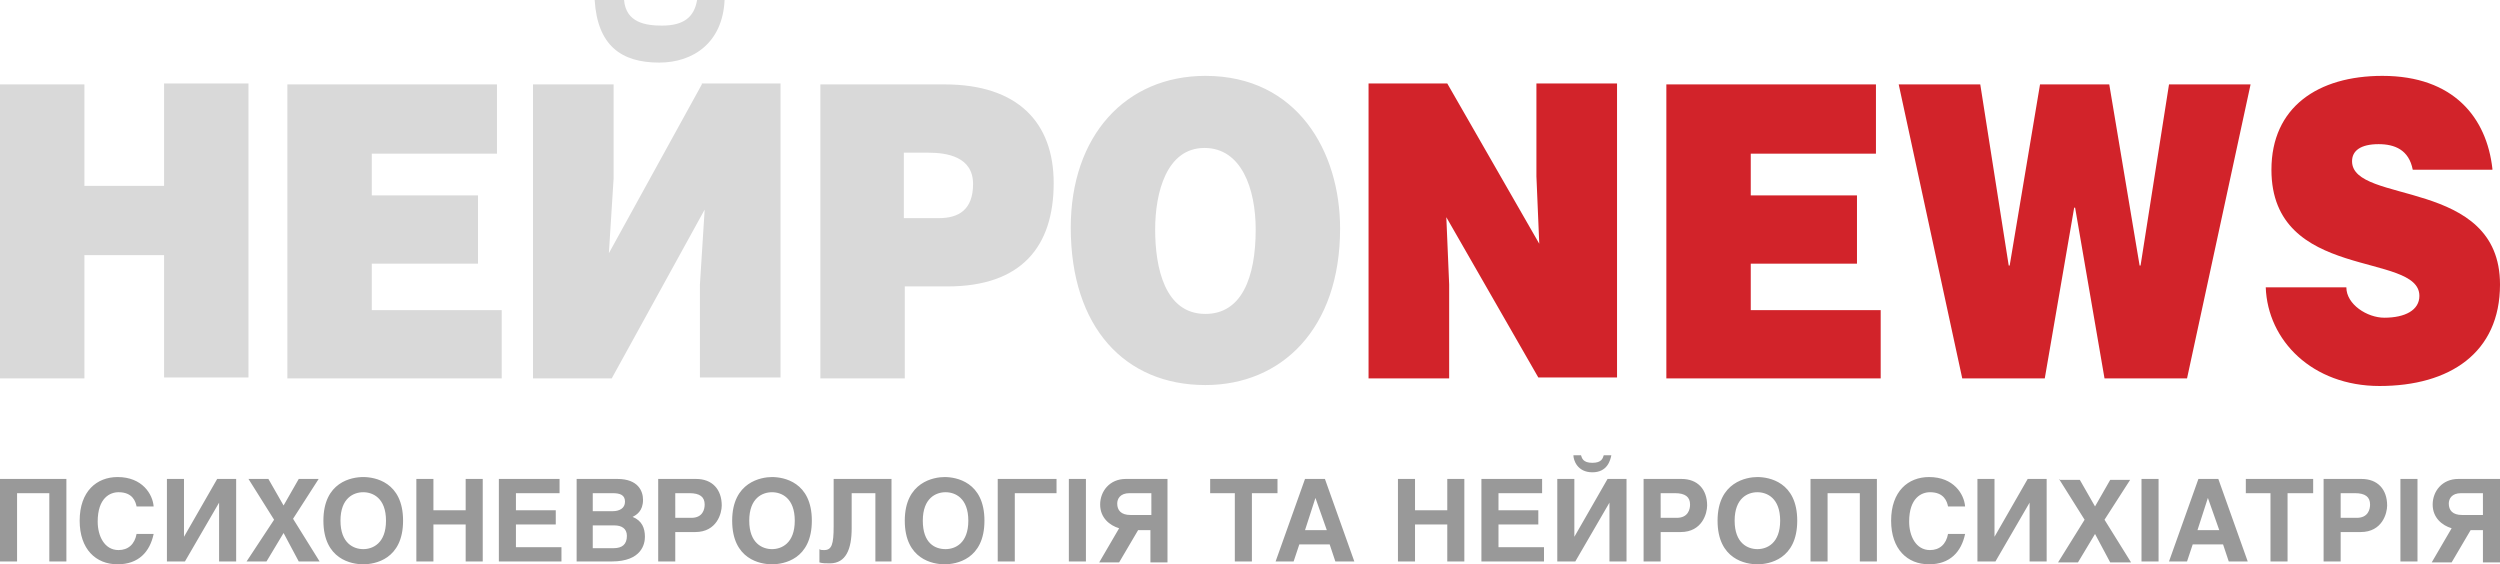 <?xml version="1.0" encoding="utf-8"?>
<!-- Generator: Adobe Illustrator 25.3.1, SVG Export Plug-In . SVG Version: 6.00 Build 0)  -->
<svg version="1.1" id="Layer_1" xmlns="http://www.w3.org/2000/svg" xmlns:xlink="http://www.w3.org/1999/xlink" x="0px" y="0px"
	 viewBox="0 0 263.6 59.5" style="enable-background:new 0 0 263.6 59.5;" xml:space="preserve">
<style type="text/css">
	.st0{fill:#999999;}
	.st1{fill:#D2232A;}
	.st2{fill:#D9D9D9;}
</style>
<g>
	<path class="st0" d="M261.7,54.3h-2.1c-1,0-1.4-0.5-1.4-1.2c0-0.5,0.3-1.1,1.3-1.1h2.3V54.3z M263.6,50.5h-4.4
		c-1.7,0-2.7,1.3-2.7,2.7c0,1.4,1,2.2,2,2.5l-2.1,3.6h2.1l2-3.4h1.3v3.4h1.8V50.5z M254.9,50.5h-1.8v8.7h1.8V50.5z M246.8,52h1.5
		c1.1,0,1.6,0.4,1.6,1.2c0,0.5-0.2,1.4-1.4,1.4h-1.7V52z M246.8,56.1h2.1c2.3,0,2.8-2,2.8-2.8c0-1.7-1-2.8-2.7-2.8h-4v8.7h1.8V56.1z
		 M241.3,52h2.6v-1.5h-7.1V52h2.6v7.2h1.8V52z M232.8,52.5L232.8,52.5l1.2,3.4h-2.3L232.8,52.5z M231.8,50.5l-3.1,8.7h1.9l0.6-1.8
		h3.2l0.6,1.8h2l-3.1-8.7H231.8z M227.6,50.5h-1.8v8.7h1.8V50.5z M217.1,50.5l2.7,4.3l-2.8,4.5h2.1l1.8-3l1.6,3h2.2l-2.8-4.5
		l2.7-4.2h-2.1l-1.6,2.8l-1.6-2.8H217.1z M210.3,50.5h-1.8v8.7h1.9L214,53h0v6.2h1.8v-8.7h-2l-3.5,6.1h0V50.5z M207.2,53.4
		c-0.1-1.3-1.2-3.1-3.8-3.1c-2.2,0-4,1.5-4,4.6c0,3,1.7,4.6,4,4.6c2.2,0,3.4-1.3,3.8-3.2h-1.8c-0.2,1.1-0.9,1.7-1.9,1.7
		c-1.5,0-2.2-1.5-2.2-3c0-2.5,1.3-3.1,2.2-3.1c1.5,0,1.8,1,1.9,1.5H207.2z M190.9,50.5v8.7h1.8V52h3.4v7.2h1.8v-8.7H190.9z
		 M182.9,54.9c0-2.4,1.4-3,2.4-3c1,0,2.4,0.6,2.4,3c0,2.4-1.4,3-2.4,3C184.3,57.9,182.9,57.3,182.9,54.9 M181.1,54.9
		c0,4.1,3,4.6,4.2,4.6c1.2,0,4.2-0.5,4.2-4.6s-3-4.6-4.2-4.6C184.2,50.3,181.1,50.8,181.1,54.9 M175.1,52h1.5c1.1,0,1.6,0.4,1.6,1.2
		c0,0.5-0.2,1.4-1.4,1.4h-1.7V52z M175.1,56.1h2.1c2.3,0,2.8-2,2.8-2.8c0-1.7-1-2.8-2.7-2.8h-4v8.7h1.8V56.1z M166.7,48h-0.8
		c0,0.5,0.4,1.8,2,1.8c1.6,0,1.9-1.3,2-1.8h-0.8c-0.1,0.3-0.2,0.8-1.2,0.8C166.9,48.8,166.8,48.3,166.7,48 M166,50.5h-1.8v8.7h1.9
		l3.6-6.2h0v6.2h1.8v-8.7h-2l-3.5,6.1h0V50.5z M156.2,50.5v8.7h6.6v-1.5H158v-2.4h4.2v-1.5H158V52h4.6v-1.5H156.2z M149.2,50.5h-1.8
		v8.7h1.8v-3.9h3.4v3.9h1.8v-8.7h-1.8v3.3h-3.4V50.5z M138.7,52.5L138.7,52.5l1.2,3.4h-2.3L138.7,52.5z M137.6,50.5l-3.1,8.7h1.9
		l0.6-1.8h3.2l0.6,1.8h2l-3.1-8.7H137.6z M132.1,52h2.6v-1.5h-7.1V52h2.6v7.2h1.8V52z M121.3,54.3h-2.1c-1,0-1.4-0.5-1.4-1.2
		c0-0.5,0.3-1.1,1.3-1.1h2.3V54.3z M123.1,50.5h-4.4c-1.7,0-2.7,1.3-2.7,2.7c0,1.4,1,2.2,2,2.5l-2.1,3.6h2.1l2-3.4h1.3v3.4h1.8V50.5
		z M114.5,50.5h-1.8v8.7h1.8V50.5z M105.2,50.5v8.7h1.8V52h4.4v-1.5H105.2z M97.3,54.9c0-2.4,1.4-3,2.4-3c1,0,2.4,0.6,2.4,3
		c0,2.4-1.4,3-2.4,3C98.6,57.9,97.3,57.3,97.3,54.9 M95.4,54.9c0,4.1,3,4.6,4.2,4.6c1.2,0,4.2-0.5,4.2-4.6s-3-4.6-4.2-4.6
		C98.5,50.3,95.4,50.8,95.4,54.9 M87.9,50.5v5c0,1.9-0.2,2.5-1,2.5c-0.2,0-0.4,0-0.5-0.1v1.4c0.3,0.1,0.7,0.1,1.1,0.1
		c1.7,0,2.3-1.5,2.3-3.7V52h2.5v7.2H94v-8.7H87.9z M79,54.9c0-2.4,1.4-3,2.4-3c1,0,2.4,0.6,2.4,3c0,2.4-1.4,3-2.4,3
		C80.4,57.9,79,57.3,79,54.9 M77.2,54.9c0,4.1,3,4.6,4.2,4.6c1.2,0,4.2-0.5,4.2-4.6s-3-4.6-4.2-4.6C80.3,50.3,77.2,50.8,77.2,54.9
		 M71.2,52h1.5c1.1,0,1.6,0.4,1.6,1.2c0,0.5-0.2,1.4-1.4,1.4h-1.7V52z M71.2,56.1h2.1c2.3,0,2.8-2,2.8-2.8c0-1.7-1-2.8-2.7-2.8h-4
		v8.7h1.8V56.1z M62.5,52h2.1c0.8,0,1.3,0.2,1.3,0.9c0,0.7-0.6,1-1.3,1h-2.1V52z M62.5,55.4h2.3c0.7,0,1.3,0.3,1.3,1.1
		c0,0.9-0.5,1.3-1.4,1.3h-2.2V55.4z M60.7,59.2h3.8c3.2,0,3.5-1.9,3.5-2.6c0-0.9-0.3-1.7-1.3-2.1c0.4-0.2,1.1-0.6,1.1-1.8
		c0-0.9-0.5-2.2-2.7-2.2h-4.3V59.2z M52.6,50.5v8.7h6.6v-1.5h-4.8v-2.4h4.2v-1.5h-4.2V52h4.6v-1.5H52.6z M45.7,50.5h-1.8v8.7h1.8
		v-3.9h3.4v3.9h1.8v-8.7h-1.8v3.3h-3.4V50.5z M35.9,54.9c0-2.4,1.4-3,2.4-3c1,0,2.4,0.6,2.4,3c0,2.4-1.4,3-2.4,3
		C37.3,57.9,35.9,57.3,35.9,54.9 M34.1,54.9c0,4.1,3,4.6,4.2,4.6s4.2-0.5,4.2-4.6s-3-4.6-4.2-4.6S34.1,50.8,34.1,54.9 M26.2,50.5
		l2.7,4.3L26,59.2h2.1l1.8-3l1.6,3h2.2l-2.8-4.5l2.7-4.2h-2.1l-1.6,2.8l-1.6-2.8H26.2z M19.4,50.5h-1.8v8.7h1.9l3.6-6.2h0v6.2h1.8
		v-8.7h-2l-3.5,6.1h0V50.5z M16.2,53.4c-0.1-1.3-1.2-3.1-3.8-3.1c-2.2,0-4,1.5-4,4.6c0,3,1.7,4.6,4,4.6c2.2,0,3.4-1.3,3.8-3.2h-1.8
		c-0.2,1.1-0.9,1.7-1.9,1.7c-1.5,0-2.2-1.5-2.2-3c0-2.5,1.3-3.1,2.2-3.1c1.5,0,1.8,1,1.9,1.5H16.2z M0,50.5v8.7h1.8V52h3.4v7.2H7
		v-8.7H0z"/>
	<path class="st1" d="M262.8,17.8c-0.6-5.4-4.1-9.8-11.6-9.8c-6.8,0-11.7,3.3-11.7,9.9c0,11.8,15.6,8.6,15.6,13.3
		c0,1.5-1.5,2.3-3.7,2.3c-1.8,0-4-1.4-4-3.2h-8.5c0.2,5.6,4.9,10.4,12,10.4c7.4,0,12.7-3.5,12.7-10.7c0-11.3-15.6-8.4-15.6-13
		c0-1.1,0.9-1.8,2.8-1.8c1.7,0,3.2,0.6,3.6,2.7H262.8z M200.2,8.9l6.7,31h8.7l3.1-18h0.1l3.1,18h8.7l6.7-31h-8.6l-3,19.1h-0.1
		l-3.2-19.1h-7.3L211.9,28h-0.1l-3-19.1H200.2z M175.7,8.9v31h22.6v-7.2h-13.7v-4.9h11.2v-7.2h-11.2v-4.4h13.2V8.9H175.7z
		 M144.3,8.9v31h8.5V30l-0.3-7.1l9.7,16.9h8.3v-31H162v9.8l0.3,7.1l-9.7-16.9H144.3z"/>
	<path class="st2" d="M127.1,8c-8.4,0-14.2,6.3-14.2,16c0,10.5,5.7,16.6,14.2,16.6c8,0,14.2-5.9,14.2-16.5C141.3,16,136.8,8,127.1,8
		 M127,15.6c3.9,0,5.4,4.3,5.4,8.6c0,5.1-1.5,8.9-5.3,8.9c-4.3,0-5.3-4.9-5.3-8.9C121.8,20.3,123,15.6,127,15.6 M95.4,30.2h4.5
		c7.8,0,11.2-4.2,11.2-10.9c0-6.4-3.8-10.4-11.5-10.4H86.5v31h8.9V30.2z M95.4,16.1h2.5c1.9,0,4.7,0.4,4.7,3.3
		c0,2.7-1.5,3.6-3.6,3.6h-3.7V16.1z M62.7,0c0.3,4.8,2.8,6.6,6.8,6.6c3.6,0,6.7-2.1,6.9-6.6h-2.9c-0.3,1.8-1.4,2.7-3.7,2.7
		c-1.7,0-3.8-0.3-4-2.7H62.7z M74,8.9l-9.8,17.8l0.5-7.9V8.9h-8.5v31h8.3l9.8-17.8L73.8,30v9.8h8.5v-31H74z M30.3,8.9v31h22.6v-7.2
		H39.2v-4.9h11.2v-7.2H39.2v-4.4h13.2V8.9H30.3z M8.9,8.9H0v31h8.9V26.9h8.4v12.9h8.9v-31h-8.9v10.8H8.9V8.9z"/>
</g>
</svg>
